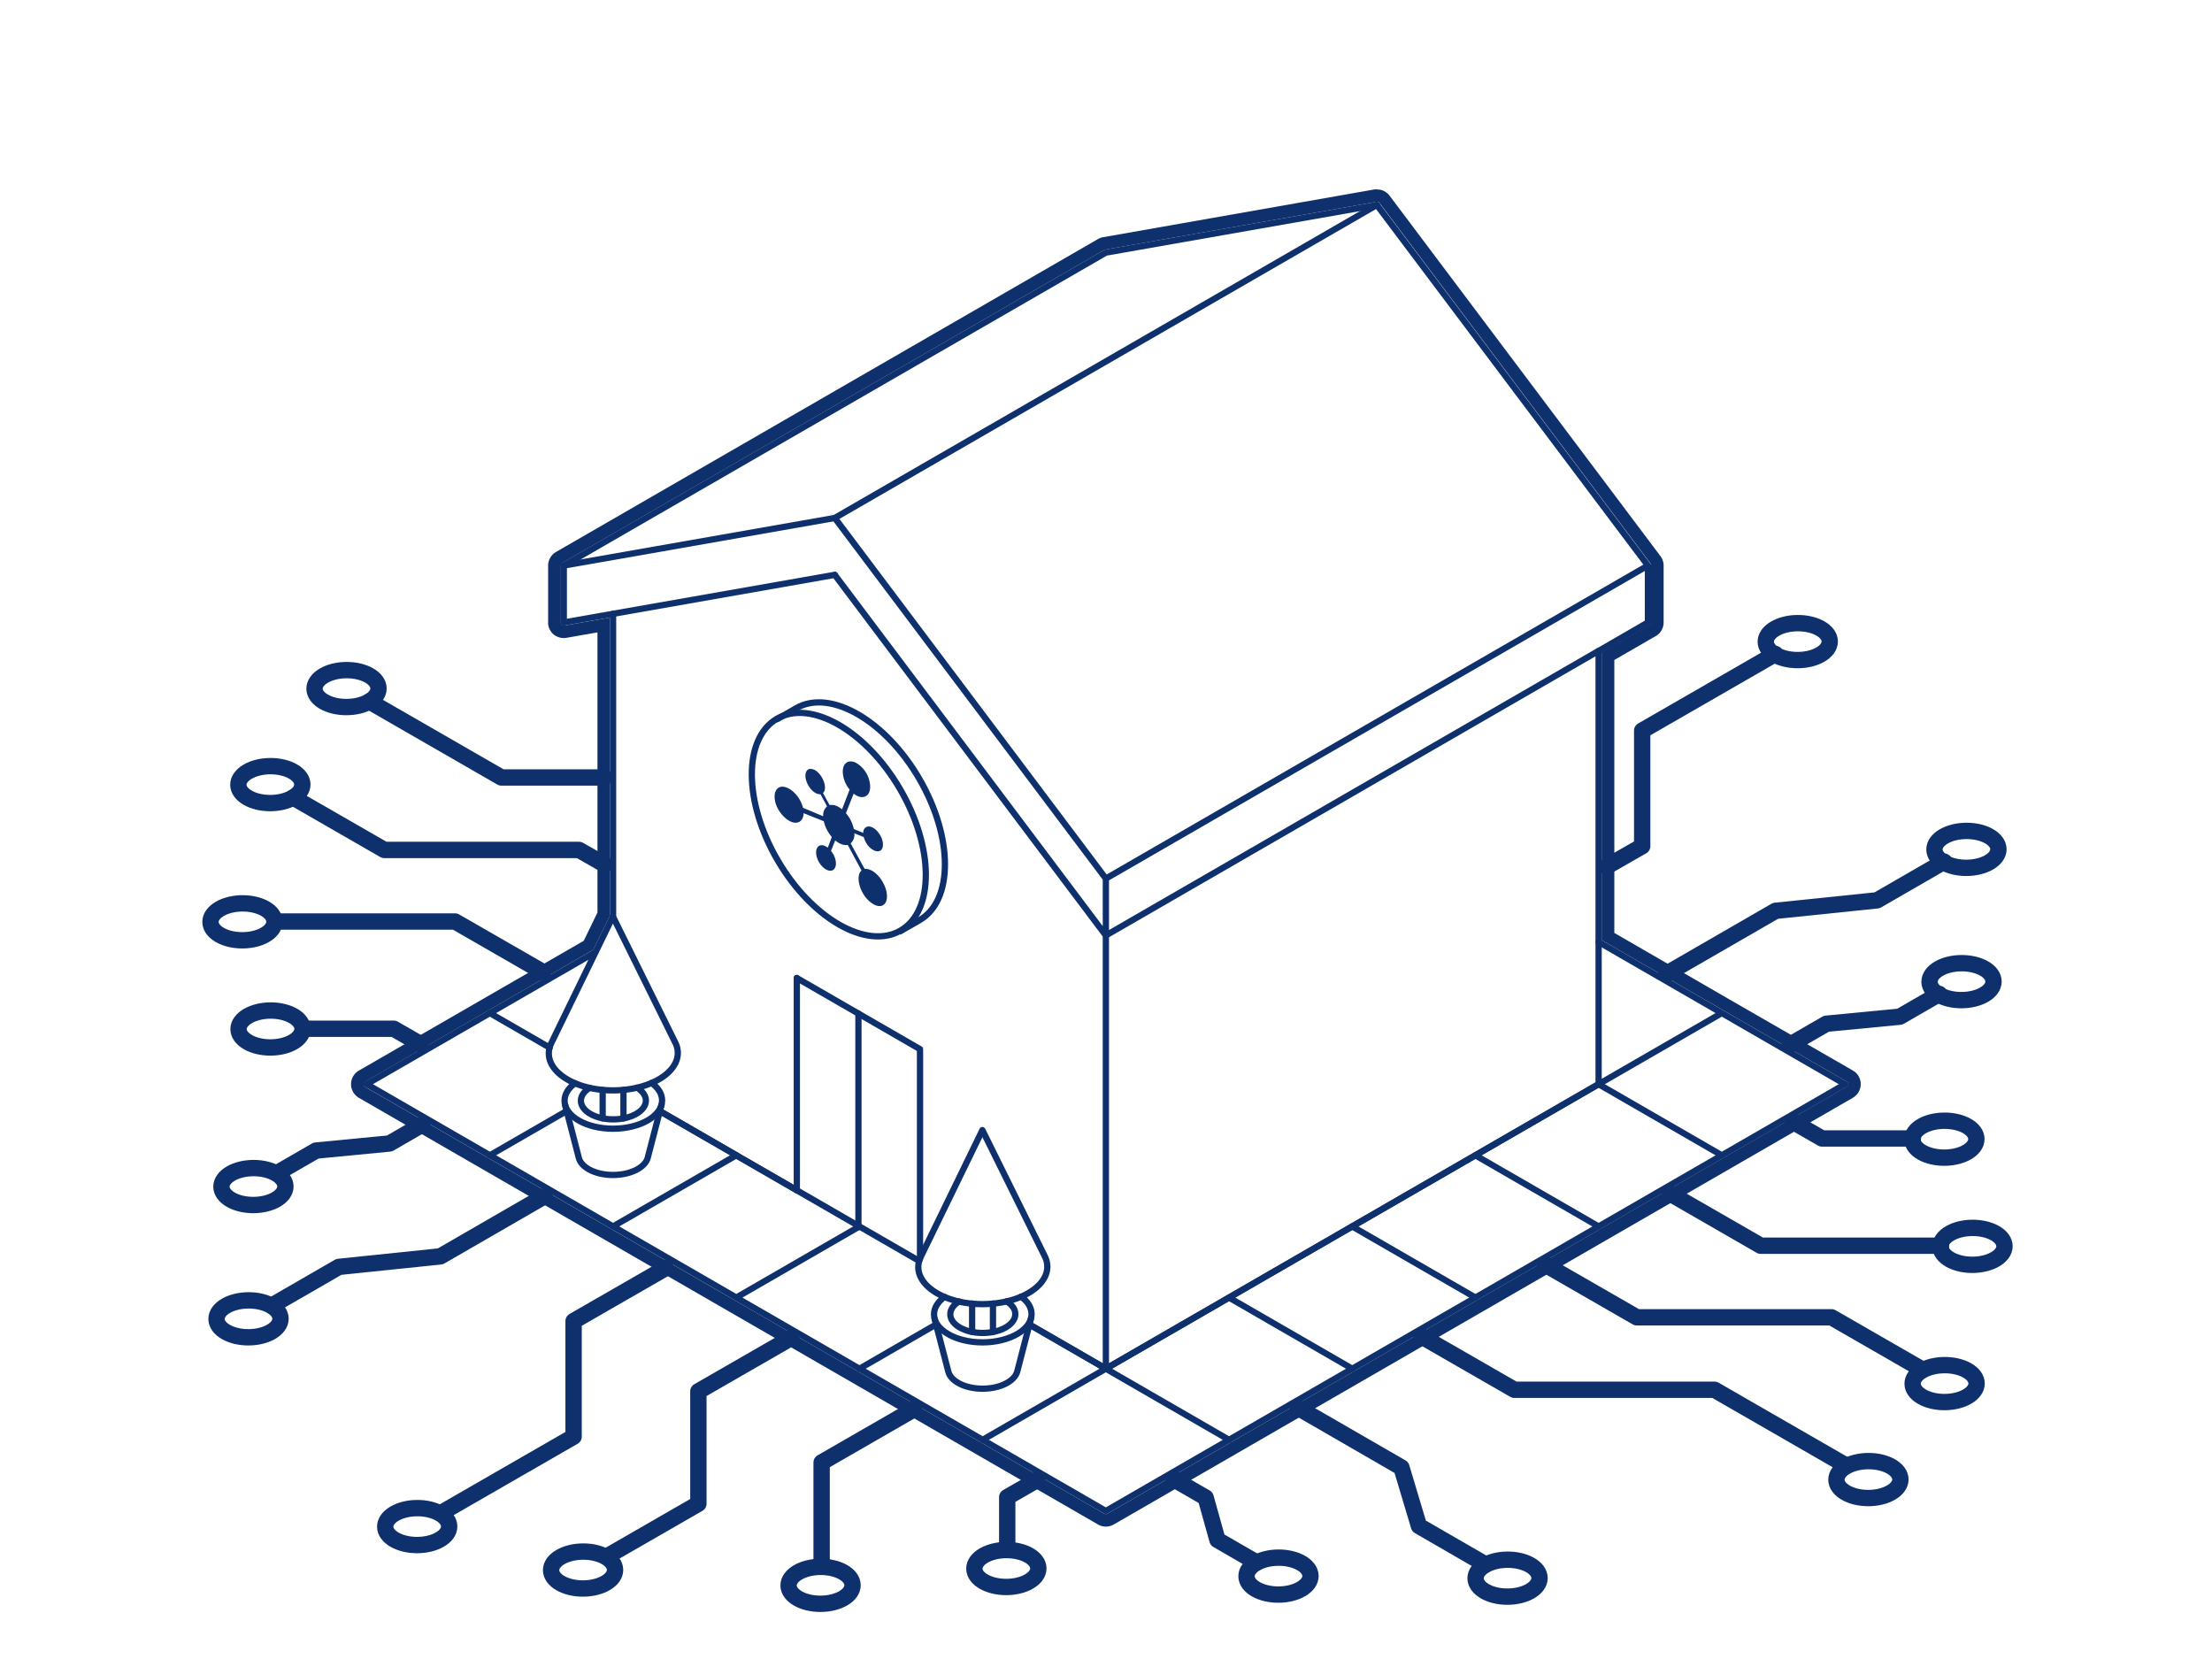 <svg xmlns="http://www.w3.org/2000/svg" width="1000" height="750"><style><![CDATA[.D{stroke-linejoin:round}.E{stroke-width:7.39}.F{stroke-linecap:round}.G{stroke-width:2.83}]]></style><path d="M622.5 91.26h.7l.1.06.1.1a.94.94 0 0 1 .1.1l.07.1 122.52 163 .1.14v.05a1.38 1.38 0 0 1 .17.71v25.7a1.42 1.42 0 0 1-.7 1.22l-21.58 12.45V425l55.1 31.8 55.63 32.12a.18.18 0 0 1 .07.05l.12.08.2.2a1.13 1.13 0 0 1 .1.13v.1l.06.14a.61.61 0 0 1 .05.12v.13a.68.68 0 0 1 0 .14.57.57 0 0 1 0 .13.66.66 0 0 1 0 .14.59.59 0 0 1 0 .13v.14a.61.61 0 0 1-.05.12l-.06.14a1.57 1.57 0 0 1-.17.21l-.06.06a1.06 1.06 0 0 1-.26.2L500.64 684.3a1.38 1.38 0 0 1-.71.19 1.4 1.4 0 0 1-.71-.19L165.05 491.37a1.28 1.28 0 0 1-.26-.2l-.06-.06a1.46 1.46 0 0 1-.16-.21.08.08 0 0 0 0 0l-.06-.14v-.12a.35.35 0 0 1 0-.13v-.65a.31.31 0 0 1 0-.13v-.13l.06-.13v-.05l.05-.06.1-.12.1-.1.1-.1.1-.04h.06l102.73-59.4a1.13 1.13 0 0 1 .36-.14l7.6-15.6V279.18l-20.62 3.62a1 1 0 0 1-.24 0 1.32 1.32 0 0 1-.44-.08h-.06a1.72 1.72 0 0 1-.37-.22h-.05a1.69 1.69 0 0 1-.28-.32v-.06a1.3 1.3 0 0 1-.15-.43v-26a1.27 1.27 0 0 1 0-.34.25.25 0 0 1 0-.07 2.44 2.44 0 0 1 .1-.24l.05-.08a1.18 1.18 0 0 1 .17-.22 1.39 1.39 0 0 1 .27-.21L499.22 113a1.56 1.56 0 0 1 .47-.17L622.2 91.27h.3m0-5.67h-.84a2.7 2.7 0 0 0-.41.06L498.7 107.23a7 7 0 0 0-2.32.84L251.33 249.55a3.61 3.61 0 0 0-.36.23 6.4 6.4 0 0 0-1.07.86l-.3.32a6.4 6.4 0 0 0-.73 1 3.83 3.83 0 0 0-.25.44 7.21 7.21 0 0 0-.46 1.06l-.15.5a7 7 0 0 0-.21 1.43v26.66c0 .17 0 .37.08.6s0 .23.07.35a7.17 7.17 0 0 0 .67 1.77l.2.35a7.1 7.1 0 0 0 1.37 1.62l.3.24a7.13 7.13 0 0 0 1.84 1l.37.13a7 7 0 0 0 2.16.34 7.15 7.15 0 0 0 1.24-.11l14-2.45v126.64l-6.2 12.78L162.22 484a3.89 3.89 0 0 0-.46.29c-.18.12-.35.25-.5.38s-.33.3-.48.44a6.13 6.13 0 0 0-.49.54 4.63 4.63 0 0 0-.32.42l-.34.52a4.73 4.73 0 0 0-.23.45 4.15 4.15 0 0 0-.19.44 4.88 4.88 0 0 0-.23.64l-.16.64c-.05.22-.07.42-.1.7a5.57 5.57 0 0 0 0 .66 6.22 6.22 0 0 0 0 .69c0 .27.07.5.1.67a6.66 6.66 0 0 0 .17.68 5.94 5.94 0 0 0 .22.62 4.61 4.61 0 0 0 .2.45l.22.44c.08.14.23.36.35.53a7.46 7.46 0 0 0 .56.7l.38.4a7.28 7.28 0 0 0 1.31 1L496.4 689.2a7.09 7.09 0 0 0 7.09 0l334.17-192.93a6.89 6.89 0 0 0 1.31-1c.13-.12.25-.25.37-.38a6.36 6.36 0 0 0 .56-.7 4.21 4.21 0 0 0 .34-.52c.1-.15.17-.3.25-.47a4.16 4.16 0 0 0 .19-.45l.22-.6a5.43 5.43 0 0 0 .16-.67 6.13 6.13 0 0 0 .11-.7v-.65a6.29 6.29 0 0 0 0-.71 4.23 4.23 0 0 0-.1-.66 5.5 5.5 0 0 0-.16-.67 6.26 6.26 0 0 0-.21-.61l-.2-.48-.23-.43c-.08-.14-.2-.34-.32-.5s-.23-.32-.36-.47a6.42 6.42 0 0 0-.43-.48l-.54-.5c-.18-.15-.27-.2-.42-.3a4.21 4.21 0 0 0-.52-.34l-55.94-32.22-51.93-30v-123.4l18.74-10.82a7.08 7.08 0 0 0 3.54-6.13v-25.67a7.11 7.11 0 0 0-.87-3.46 1.09 1.09 0 0 0-.08-.15 6.36 6.36 0 0 0-.46-.69l-122.5-163a4 4 0 0 0-.26-.32l-.2-.23a5.47 5.47 0 0 0-.52-.5 6.08 6.08 0 0 0-.53-.43 4.61 4.61 0 0 0-.49-.32l-.18-.1-.5-.26a6.22 6.22 0 0 0-.65-.26 5.43 5.43 0 0 0-.61-.18 6 6 0 0 0-.61-.12h-.22a4.38 4.38 0 0 0-.51 0z" fill="#0e316d"/><g fill="none" stroke="#0e316d" class="D"><path d="M245.5 439.47l-39.77-22.88h-81.48m149.17-25.7l-11.64-6.65h-88.04l-41.18-23.7M189.9 471.9l-11.9-6.83h-41.05m136.2-113.6h-46.5L167 317.12" class="E F"/><ellipse cx="122.37" cy="354.65" rx="14.46" ry="8.35" transform="matrix(1 -.005 .005 1 -1.92 .67)" class="E"/><ellipse cx="109.79" cy="416.69" rx="14.46" ry="8.35" transform="matrix(1 -.005 .005 1 -2.26 .6)" class="E"/><ellipse cx="122.5" cy="465.13" rx="14.46" ry="8.35" transform="matrix(1 -.005 .005 1 -2.52 .67)" class="E"/><ellipse cx="156.79" cy="311.23" rx="14.46" ry="8.35" transform="matrix(1 -.005 .005 1 -1.69 .85)" class="E"/><path d="M726.3 391.77l16.1-9.23v-52.26l60.17-34.65m-49.2 144.6l49.3-28.46 45.9-4.75 30.33-17.5m-69.62 82.76l16.4-9.47 33.2-3.2 17.8-10.28" class="F E"/><ellipse cx="812.84" cy="289.71" rx="14.46" ry="8.35" transform="matrix(1 -.005 .005 1 -1.56 4.41)" class="E"/><ellipse cx="889.14" cy="383.6" rx="14.46" ry="8.35" transform="matrix(1 -.005 .005 1 -2.07 4.83)" class="E"/><ellipse cx="886.94" cy="443.4" rx="14.46" ry="8.35" transform="matrix(1 -.005 .005 1 -2.39 4.82)" class="E"/><path d="M754.95 539.54L796 563.17h81.48m-178.98 8.5l41.45 23.86H828l41.18 23.7m-58.6-112.1l13.15 7.56h41.05m-222.04 89.5l41.87 24.1h90.5l59.65 34.36M586.8 636.42l46.76 27 7.93 26.47 30.14 17.4M530.4 668.57l14.64 8.45 5.35 19.15 17.7 10.22" class="F E"/><ellipse cx="879.37" cy="625.11" rx="14.46" ry="8.35" transform="matrix(1 -.005 .005 1 -3.38 4.78)" class="E"/><ellipse cx="891.95" cy="563.07" rx="14.46" ry="8.35" transform="matrix(1 -.005 .005 1 -3.04 4.84)" class="E"/><ellipse cx="879.23" cy="514.63" rx="14.46" ry="8.35" transform="matrix(1 -.005 .005 1 -2.78 4.77)" class="E"/><ellipse cx="844.94" cy="668.52" rx="14.46" ry="8.35" transform="matrix(1 -.005 .005 1 -3.61 4.59)" class="E"/><ellipse cx="681.83" cy="713.16" rx="14.46" ry="8.35" transform="matrix(1 -.005 .005 1 -3.86 3.71)" class="E"/><ellipse cx="578.27" cy="712.27" rx="14.46" ry="8.35" transform="matrix(1 -.005 .005 1 -3.85 3.15)" class="E"/><path d="M413.04 637.18l-41.6 23.96v47.04m-13.8-103.32l-41.92 24.12v50.83l-41.57 23.93m194.7-34.67l-13.5 7.76v23.7m-154.5-127.2l-41.54 23.9v52.26l-60.16 34.65m47.03-143.36l-47.1 27.2-45.88 4.75-30.33 17.5m68.13-81.9l-14.93 8.62-33.2 3.2-17.8 10.28" class="F E"/><ellipse cx="263.89" cy="709.66" rx="14.46" ry="8.35" transform="matrix(1 -.005 .005 1 -3.84 1.44)" class="E"/><ellipse cx="371.26" cy="716.53" rx="14.46" ry="8.35" transform="matrix(1 -.005 .005 1 -3.88 2.02)" class="E"/><ellipse cx="455.25" cy="708.89" rx="14.46" ry="8.35" transform="matrix(1 -.005 .005 1 -3.84 2.48)" class="E"/><ellipse cx="188.9" cy="690.05" rx="14.46" ry="8.35" transform="matrix(1 -.005 .005 1 -3.74 1.03)" class="E"/><ellipse cx="112.6" cy="596.16" rx="14.46" ry="8.35" transform="matrix(1 -.005 .005 1 -3.23 .62)" class="E"/><ellipse cx="114.8" cy="536.36" rx="14.46" ry="8.35" transform="matrix(1 -.005 .005 1 -2.91 .63)" class="E"/><g class="F G"><path d="M745 255.68l-245.06 141.5v221.57h.04l222.72-128.6V294.3l22.3-12.9v-25.72l-122.53-163m-122.54 304.5l-122.53-163M499.93 422.9l-122.53-163m-100.24 17.6v136.37"/><path d="M254.88 255.68l122.52-21.52 245.06-141.5M415.92 568.94V474.3l-55.7-32.15m.01 95.9l-62.05-35.8m424.52 52.2L667 522.3M555.62 650.92l-90.36-52.18m-299.5-108.6l102.73-59.3"/><path d="M360.23 538.1v-95.97m-194.47 48l167.1 96.47 55.24-31.9v-.04m446-64.52l-55.7 32.16-55.75-32.18-278.42 160.8-111.4-64.3"/><path d="M778.4 522.3L499.93 683.08l-55.7-32.16"/><path d="M667 586.6l-55.7-32.16m.02 64.33l-55.7-32.16M722.7 425.84l111.4 64.3m-55.7-32.16l-55.7 32.16m-299.48 108.6l-34.67 20.03m-167.1-96.47l34.7-20.03m243.78 116.45l-34.66-20.02m-49.73-28.66l-82.7-47.74-55.7 32.15M254.88 281.4v-25.72L499.93 114.2l122.53-21.54m100.24 201.6L499.93 422.9"/><path d="M254.88 281.4l122.52-21.53m10.68 294.85V458.2m-55.18 64.08l-34.7-20.04m-49.73-28.64L221.45 458"/></g></g><path d="M391.12 392.77c-.32.05.47 1.32-6.56-11.5a5.26 5.26 0 0 0 1.67-4.47c0-.1-.4-.23 4.25 1.62 1.62 6 7.9 8.68 8.62 4.23.67-4.15-3.8-9.8-7.08-8.93a2.75 2.75 0 0 0-1.76 2.83c-4.66-1.95-4.25-1.74-4.3-1.9a15.52 15.52 0 0 0-3.53-7s-.24.52 3.5-8.86c3.92 3.2 8.35 1.4 7.3-4.8a12.84 12.84 0 0 0-6.32-9.18c-3.3-1.62-6.2.15-5.88 4.73a13.5 13.5 0 0 0 3.07 7.42l-3.45 8.92c-2.06-1.7-3.82-2.18-5.5-1.92-.13 0 .24.64-3.1-5.45 2.56-2.24-.68-9.8-4.76-10.8-2.78-.7-3.77 2.1-2.83 5.14 1.1 3.55 4 6.4 6.44 6.2 0 0-.17-.35 3 5.5a5.05 5.05 0 0 0-1.75 4.21c0 .36.85.6-9.14-3.57-1.87-7.86-11.06-13.2-12.7-6.5-.6 3.36 1 7.4 3.88 10.33 4.4 4.54 9 3.55 9.1-1.4l9.12 3.64a16.58 16.58 0 0 0 3.63 7.12c-2 5.36-1.76 4.88-2 4.7-1.68-1.16-3-1.22-3.93-.56-2.42 1.8-.9 7.72 3 10.37 4.86 2.9 6.5-3.16 2.68-8.1-.14-.18-.27.3 1.8-4.88 1.9 1.6 3.82 2.38 5.64 2.06 0 0-.36-.72 6.24 11.57-3.12 2.7-.48 11.86 5.4 15.23 3.22 1.85 5.74.6 6.07-2.82.5-5.7-4.92-13.27-9.8-13.16z" fill="#0e316d"/><g fill="none" stroke="#0e316d" class="D G"><path d="M407 421l8.67-5c15.35-8.75 15.35-37.32 0-63.8s-40.26-40.87-55.62-32.1l-8.67 5" class="F"/><ellipse cx="379.21" cy="373.02" rx="32.01" ry="55.44" transform="matrix(.863 -.505 .505 .863 -136.42 242.38)"/><g class="F"><path d="M461.6 586.18c3 2.17 4.77 4.92 4.75 7.92 0 7-9.94 12.74-22.1 12.76s-22-5.66-22-12.68c0-3 1.8-5.7 4.75-7.87"/><path d="M455.05 588.3c2.46 1.5 4 3.55 3.95 5.8 0 4.68-6.62 8.5-14.74 8.5s-14.67-3.77-14.65-8.46c0-2.23 1.5-4.26 3.95-5.77M466.1 596l-6.22 24c-1.14 4.4-7.7 7.78-15.62 7.8s-14.4-3.32-15.53-7.68l-6.22-23.94"/></g><path d="M416.24 568.23l27.88-57.33 28.23 57.1a10.35 10.35 0 0 1 1.11 4.67c0 9.3-13.14 16.86-29.24 16.9s-29.12-7.56-29.07-16.8a10.41 10.41 0 0 1 1.09-4.52z"/><g class="F"><path d="M448.9 602.18V589.3m-9.42 12.87V589.3m-144.9-99.7c3 2.17 4.76 4.92 4.74 7.9 0 7-9.93 12.74-22.1 12.77s-22-5.66-22-12.7c0-3 1.8-5.7 4.75-7.87"/><path d="M288 491.72c2.46 1.52 4 3.56 4 5.8 0 4.7-6.63 8.5-14.74 8.52s-14.68-3.78-14.65-8.46c0-2.23 1.5-4.26 3.95-5.78m32.5 7.58l-6.23 24c-1.13 4.4-7.7 7.77-15.62 7.8s-14.4-3.32-15.52-7.68l-6.22-24"/></g><path d="M249.2 471.64l27.88-57.32 28.22 57.07a10.23 10.23 0 0 1 1.12 4.67c-.05 9.3-13.15 16.85-29.25 16.88s-29.1-7.48-29.06-16.78a10.44 10.44 0 0 1 1.09-4.52z"/><path d="M281.85 505.6v-12.88m-9.4 12.86v-12.85" class="F"/></g></svg>